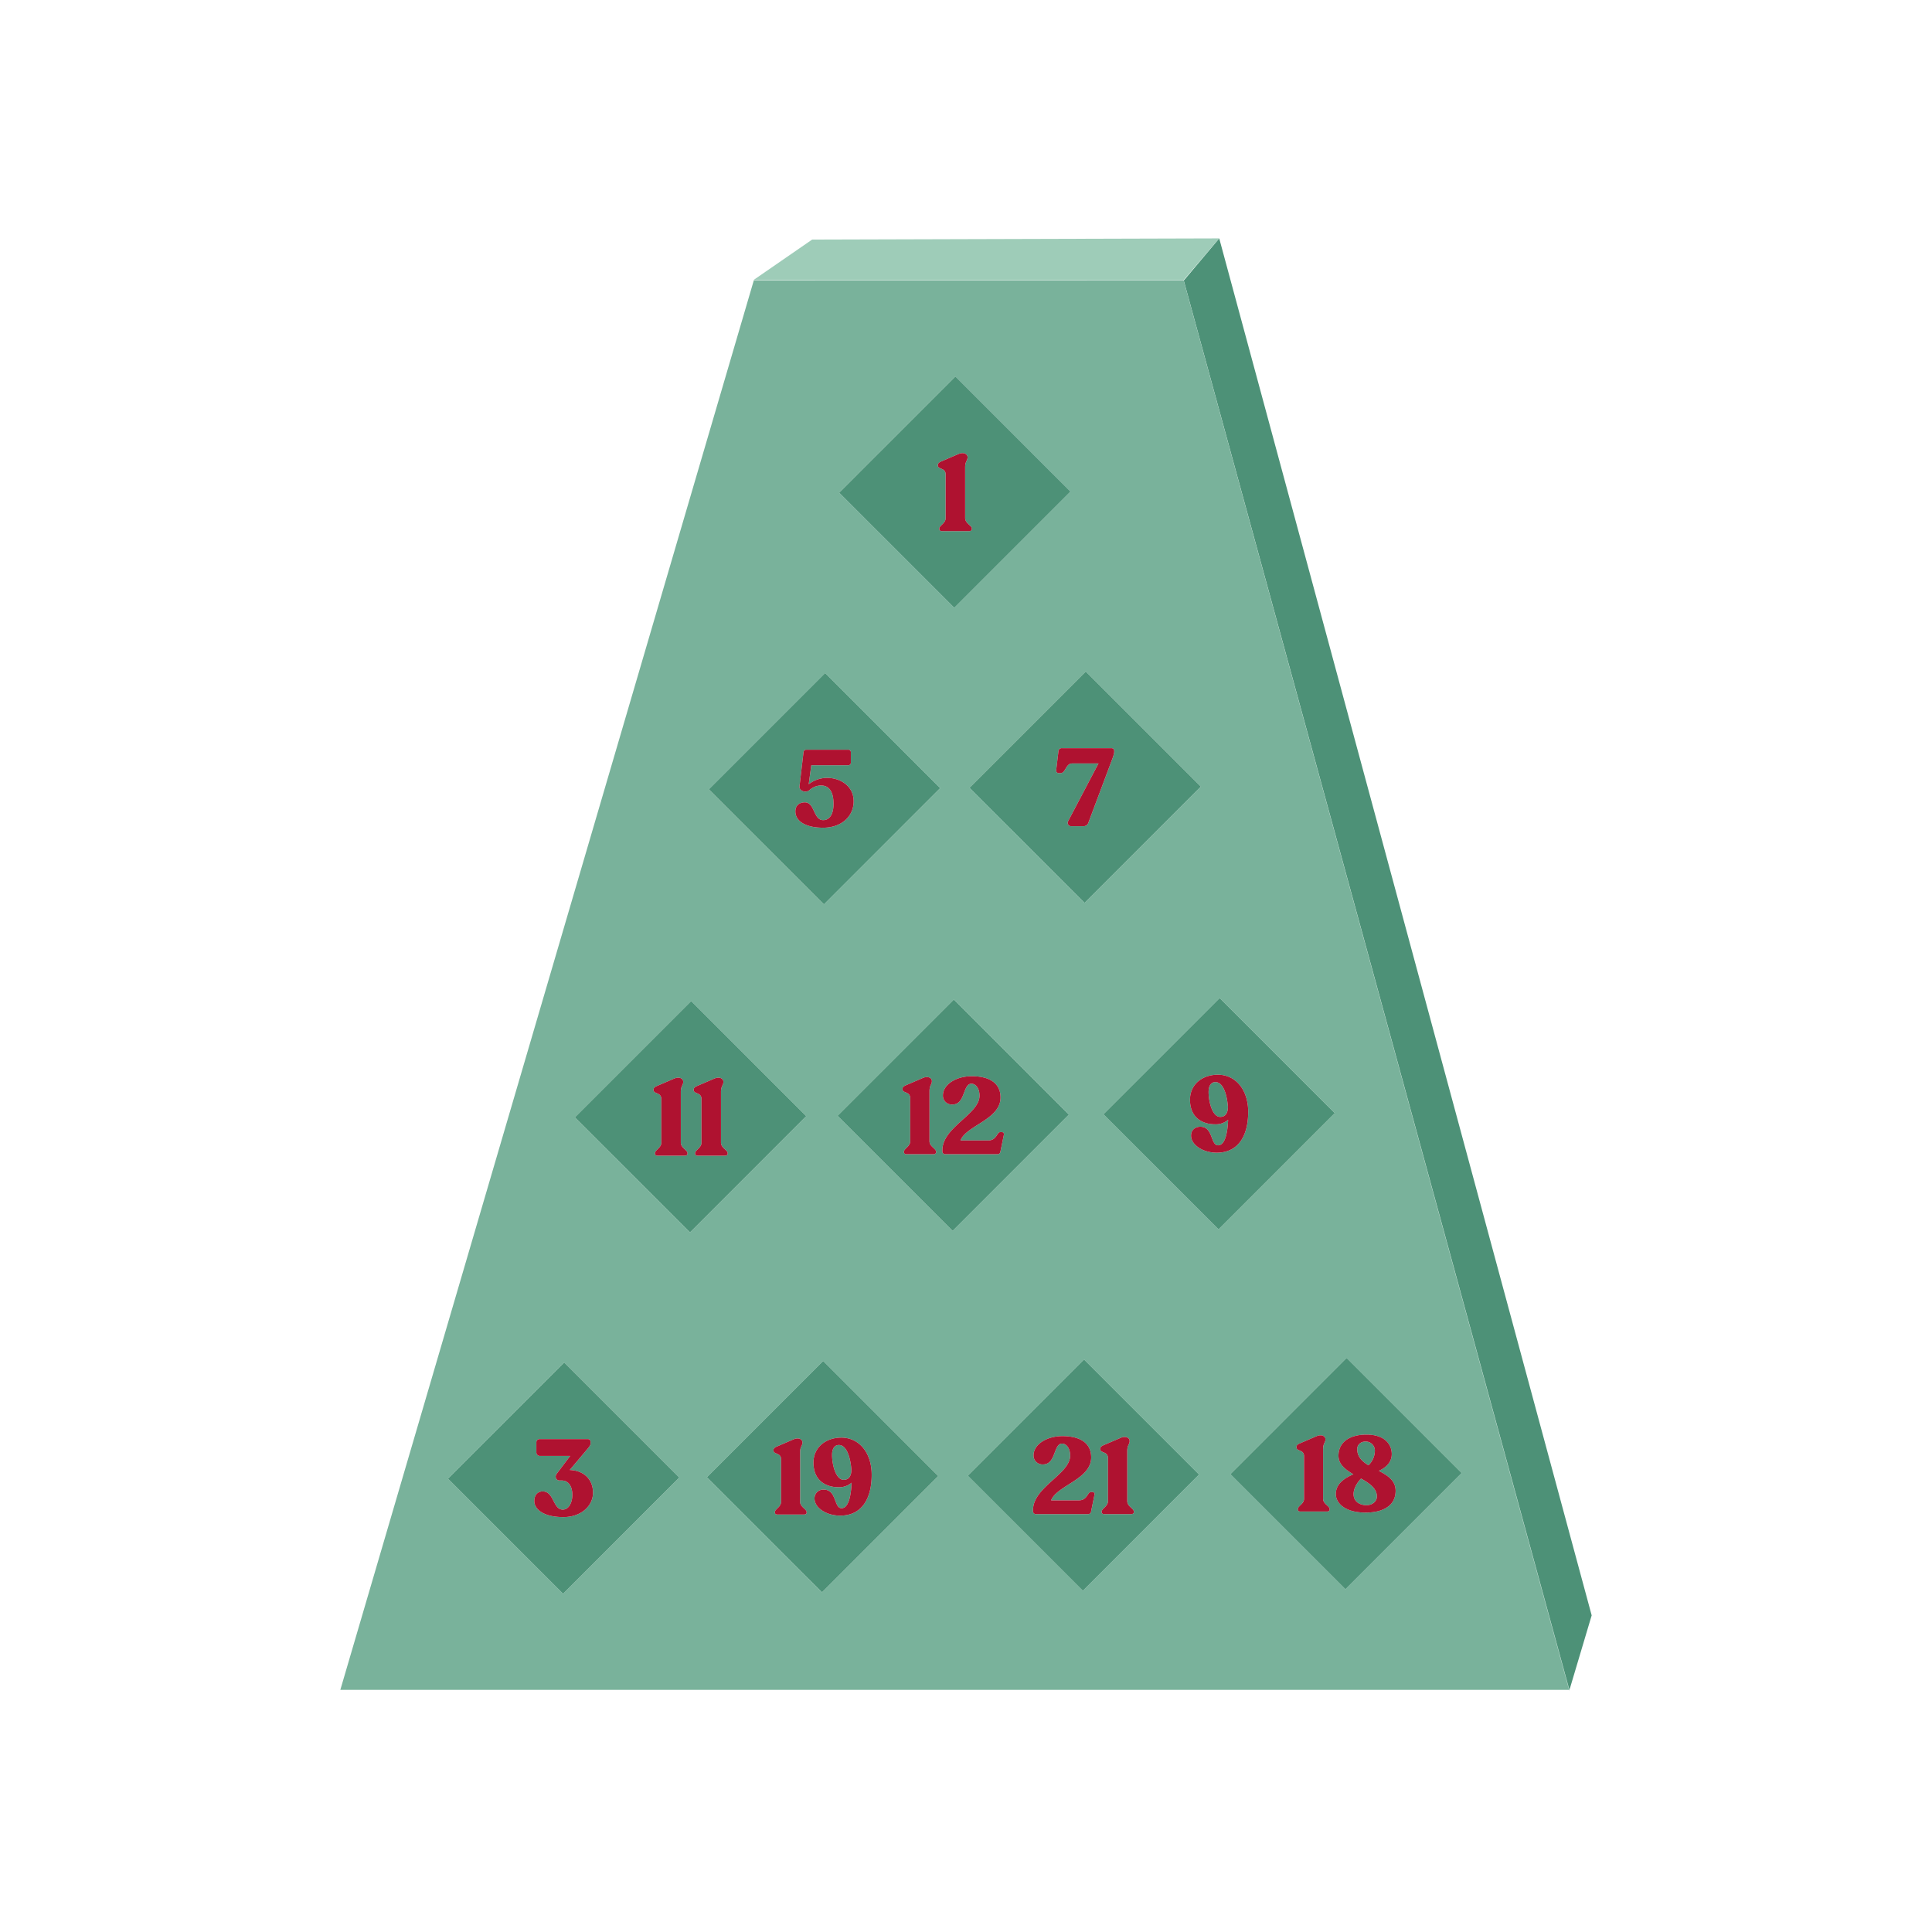 <svg xmlns="http://www.w3.org/2000/svg" id="Calque_1" data-name="Calque 1" viewBox="0 0 1000 1000"><defs><style>.cls-1{fill:#4d9177}.cls-3{fill:#79b29b}.cls-4{fill:#af1230}</style></defs><path d="M823.848 836.111 631.072 123.389l-18.354 21.823 199.589 729.465h-.136l.087.323z" class="cls-1"/><path d="m390.011 144.941 222.63.042 18.431-21.594-210.699.601z" style="fill:#9eccb8"/><path d="m612.718 145.212-.025-.09H390.171L176.152 874.677h636.02L612.692 145.244Zm-118.19 49.648 59.57 59.57-60.168 60.166-59.569-59.569Zm-67.46 153.508 59.57 59.566L426.47 468.1l-59.569-59.566ZM291.453 824.935l-59.566-59.566 60.167-60.167 59.567 59.566Zm6.135-246.63 60.169-60.17 59.567 59.569-60.167 60.167Zm127.885 245.862L365.905 764.6l60.169-60.17L485.64 764Zm8.054-246.634 60.167-60.167 59.566 59.57-60.167 60.167Zm126.96 245.855-59.57-59.57 60.168-60.166 59.569 59.566Zm196.088-60.96-60.17 60.167-59.566-59.565 60.167-60.17Zm-65.704-186.275L630.7 636.32l-59.566-59.565 60.167-60.167Zm-69.313-169.015-60.167 60.167-59.57-59.566 60.168-60.167Z" class="cls-3"/><path d="m612.718 145.212-.025.032 199.478 729.433h.136z" class="cls-3"/><path d="m554.097 254.43-59.569-59.57-60.167 60.167 59.57 59.57Zm-67.915 19.404v-.23c0-1.585 3.288-2.718 3.288-5.436v-22.561c0-3.626-4.025-2.548-4.025-4.645v-.285c0-.792.567-1.3 1.7-1.814l8.955-3.852c2.892-1.189 4.706.111 4.706 1.64 0 1.875-1.251 2.045-1.251 5.274v26.243c0 2.718 3.459 3.851 3.459 5.437v.229c0 .678-.567 1.074-1.36 1.074h-14.113c-.848 0-1.36-.396-1.36-1.074M486.637 407.934l-59.569-59.566-60.167 60.167 59.57 59.566Zm-74.948 12.073c0-3.473 2.524-4.707 4.877-4.707 5.211 0 4.374 9.191 9.529 9.191 2.86 0 5.329-2.353 5.329-8.409 0-6.39-2.298-9.528-6.504-9.528a9.052 9.052 0 0 0-5.941 2.409c-2.02 1.682-5.44.334-5.159-1.96l2.076-17.716a1.35 1.35 0 0 1 1.512-1.234h21.584a1.27 1.27 0 0 1 1.4 1.401v5.214a1.27 1.27 0 0 1-1.4 1.401h-19.06l-1.346 9.866a15.565 15.565 0 0 1 9.529-3.306c6.67 0 13.734 4.092 13.734 12.108 0 7.905-6.39 13.679-15.81 13.679-9.08 0-14.35-3.42-14.35-8.41M501.822 407.74l59.569 59.565 60.167-60.167-59.57-59.566Zm74.885-19.176v.796a16.698 16.698 0 0 1-.855 3.125l-12.563 33.484a2.533 2.533 0 0 1-2.503 1.65h-6.306a1.733 1.733 0 0 1-1.651-2.502l15.747-29.958h-13.7c-3.184 0-3.358 5.002-5.913 5.002h-.852a1.32 1.32 0 0 1-1.421-1.592l1.136-9.553a1.735 1.735 0 0 1 1.989-1.759h25.411a1.336 1.336 0 0 1 1.481 1.307M357.757 518.135l-60.169 60.17 59.57 59.566 60.166-60.167Zm-1.91 78.97c0 .685-.57 1.077-1.363 1.077h-14.11c-.852 0-1.361-.392-1.361-1.077v-.223c0-1.588 3.287-2.718 3.287-5.444v-22.557c0-3.626-4.022-2.548-4.022-4.644v-.285c0-.793.565-1.304 1.696-1.811l8.955-3.856c2.892-1.189 4.707.115 4.707 1.645 0 1.87-1.25 2.04-1.25 5.27v26.238c0 2.726 3.46 3.856 3.46 5.444Zm19.427 1.077h-14.11c-.85 0-1.36-.392-1.36-1.077v-.223c0-1.588 3.285-2.718 3.285-5.444v-22.557c0-3.626-4.022-2.548-4.022-4.644v-.285c0-.793.565-1.304 1.699-1.811l8.954-3.856c2.89-1.189 4.707.115 4.707 1.645 0 1.87-1.25 2.04-1.25 5.27v26.238c0 2.726 3.461 3.856 3.461 5.444v.223c0 .685-.57 1.077-1.364 1.077M493.694 517.366l-60.167 60.167 59.566 59.57 60.167-60.167Zm-9.174 78.984c0 .675-.56 1.068-1.345 1.068h-13.957c-.841 0-1.346-.393-1.346-1.068v-.226c0-1.564 3.25-2.687 3.25-5.377v-22.314c0-3.588-3.98-2.52-3.98-4.596v-.282c0-.782.56-1.286 1.683-1.79l8.857-3.813c2.858-1.175 4.652.11 4.652 1.623 0 1.853-1.234 2.02-1.234 5.214v25.958c0 2.69 3.42 3.813 3.42 5.377Zm31.895 1.068h-27.132a1.444 1.444 0 0 1-1.512-1.35v-.726c0-11.94 19.227-18.612 19.227-28.2 0-3.92-2.02-6.218-4.203-6.218-4.488 0-3.084 10.762-9.81 10.762a4.594 4.594 0 0 1-4.936-4.71c0-5.492 6.618-9.921 14.913-9.921 8.687 0 14.913 3.195 14.913 11.044 0 11.322-17.77 14.461-20.743 22.2h14.406c4.317 0 4.484-4.318 6.222-4.318h.73a1.06 1.06 0 0 1 1.12 1.345l-1.794 8.743a1.498 1.498 0 0 1-1.401 1.349M630.7 636.32l60.17-60.167-59.568-59.565-60.167 60.167Zm-.334-80.047c9.122 0 15.703 7.686 15.703 19.24 0 11.942-4.811 21.122-16.31 21.122-7.13 0-13.27-4.035-13.27-8.847 0-2.93 2.156-4.588 4.811-4.588 6.689 0 5.194 9.622 9.178 9.622 3.316 0 4.863-5.42 5.197-13.217a9.769 9.769 0 0 1-6.855 2.322c-6.306 0-12.883-3.316-12.883-12.716 0-7.96 6.413-12.938 14.43-12.938" class="cls-1"/><path d="M631.583 578.11c2.712 0 3.98-2.044 3.98-5.249-.497-6.525-2.489-12.771-6.469-12.771-2.155 0-3.539 1.766-3.539 5.14 0 5.031 1.937 12.88 6.028 12.88M231.887 765.37l59.566 59.565 60.168-60.167-59.567-59.566Zm73.771-19.197v.897c0 .9-.394 1.46-1.458 2.75l-9.308 11.044c7.514.282 12.054 5.044 12.054 11.77 0 6.786-6.111 12.616-15.361 12.616-10.426 0-15.025-4.206-15.025-8.298 0-2.968 1.572-4.988 4.375-4.988 5.83 0 5.27 9.417 10.372 9.417 2.968 0 4.932-3.42 4.932-7.623 0-4.544-2.018-7.457-5.494-7.457h-1.121c-1.738 0-2.635-1.905-1.458-3.476l6.95-9.25h-15.584a1.78 1.78 0 0 1-1.905-1.85v-5.1a1.625 1.625 0 0 1 1.85-1.738H304.2a1.317 1.317 0 0 1 1.458 1.286M436.694 765.96c2.708 0 3.98-2.047 3.98-5.252-.497-6.525-2.489-12.776-6.47-12.776-2.154 0-3.534 1.773-3.534 5.145 0 5.03 1.932 12.883 6.024 12.883" class="cls-1"/><path d="m365.905 764.601 59.568 59.566L485.64 764l-59.566-59.57Zm51.6 18.275c0 .664-.553 1.05-1.328 1.05h-13.766c-.83 0-1.328-.386-1.328-1.05v-.223c0-1.543 3.205-2.652 3.205-5.304v-22.005c0-3.539-3.923-2.49-3.923-4.533v-.278c0-.772.551-1.273 1.658-1.77l8.738-3.758c2.82-1.16 4.585.112 4.585 1.603 0 1.825-1.213 1.992-1.213 5.141v25.6c0 2.652 3.372 3.76 3.372 5.304Zm33.674-19.516c0 11.941-4.81 21.122-16.31 21.122-7.133 0-13.269-4.04-13.269-8.847a4.467 4.467 0 0 1 4.808-4.589c6.691 0 5.197 9.619 9.177 9.619 3.32 0 4.867-5.42 5.2-13.213a9.797 9.797 0 0 1-6.855 2.322c-6.302 0-12.883-3.317-12.883-12.716 0-7.961 6.414-12.939 14.43-12.939 9.122 0 15.702 7.686 15.702 19.241M500.918 763.819l59.569 59.57 60.167-60.171-59.57-59.566Zm68.59-13.978c0-.786.56-1.293 1.682-1.797l8.854-3.81c2.861-1.179 4.655.111 4.655 1.627 0 1.849-1.234 2.016-1.234 5.214v25.954c0 2.69 3.42 3.81 3.42 5.381v.222c0 .675-.56 1.068-1.345 1.068h-13.957c-.841 0-1.349-.393-1.349-1.068v-.222c0-1.571 3.254-2.69 3.254-5.381v-22.314c0-3.588-3.98-2.52-3.98-4.596Zm-11.051 26.74c4.314 0 4.484-4.318 6.219-4.318h.73a1.062 1.062 0 0 1 1.123 1.345l-1.794 8.746a1.501 1.501 0 0 1-1.405 1.346h-27.132a1.439 1.439 0 0 1-1.512-1.346v-.73c0-11.94 19.227-18.611 19.227-28.195 0-3.925-2.02-6.226-4.206-6.226-4.48 0-3.08 10.766-9.807 10.766a4.592 4.592 0 0 1-4.936-4.71c0-5.493 6.615-9.922 14.913-9.922 8.69 0 14.913 3.195 14.913 11.044 0 11.322-17.77 14.465-20.742 22.2ZM707.306 779.09c3.05 0 5.371-1.992 5.371-4.484 0-4.266-3.872-6.866-8.193-9.303-1.992 1.992-3.876 5.149-3.876 8.027 0 3.99 3.267 5.76 6.698 5.76M708.304 758.438a10.568 10.568 0 0 0 3.323-7.363 4.694 4.694 0 0 0-4.818-4.93c-2.659 0-4.317 1.774-4.317 3.877 0 4.04 2.544 6.424 5.812 8.416" class="cls-1"/><path d="m696.405 822.595 60.17-60.167-59.569-59.569-60.167 60.17Zm-3.605-69.087c0-6.973 5.649-10.96 14.506-10.96 9.25 0 13.068 4.926 13.068 10.074 0 4.543-3.38 7.144-6.7 8.694 4.54 2.381 8.695 4.985 8.695 10.297 0 8.364-7.477 11.298-15.504 11.298-11.294 0-15.449-5.316-15.449-9.581 0-5.701 5.204-8.527 9.08-10.241-4.095-2.437-7.696-5.152-7.696-9.58m-20.096-6.365 8.75-3.764c2.822-1.165 4.595.11 4.595 1.602 0 1.829-1.217 1.992-1.217 5.148v25.641c0 2.656 3.38 3.762 3.38 5.312v.223c0 .664-.557 1.053-1.336 1.053H673.09c-.828 0-1.328-.39-1.328-1.053v-.223c0-1.55 3.212-2.656 3.212-5.312v-22.04c0-3.541-3.928-2.488-3.928-4.54v-.277c0-.775.552-1.273 1.658-1.77" class="cls-1"/><path d="M503.014 273.834v-.23c0-1.585-3.459-2.718-3.459-5.436v-26.243c0-3.23 1.251-3.4 1.251-5.273 0-1.53-1.814-2.83-4.706-1.64l-8.955 3.85c-1.133.515-1.7 1.023-1.7 1.815v.285c0 2.097 4.025 1.019 4.025 4.645v22.56c0 2.719-3.288 3.852-3.288 5.437v.23c0 .678.51 1.074 1.36 1.074h14.113c.792 0 1.359-.396 1.359-1.074M441.85 414.737c0-8.016-7.065-12.108-13.735-12.108a15.565 15.565 0 0 0-9.529 3.306l1.345-9.866h19.06a1.27 1.27 0 0 0 1.402-1.4v-5.215a1.27 1.27 0 0 0-1.401-1.4h-21.584a1.35 1.35 0 0 0-1.513 1.233l-2.075 17.715c-.281 2.295 3.14 3.643 5.159 1.96a9.052 9.052 0 0 1 5.94-2.408c4.207 0 6.505 3.139 6.505 9.528 0 6.056-2.468 8.41-5.33 8.41-5.154 0-4.317-9.192-9.528-9.192-2.353 0-4.877 1.234-4.877 4.707 0 4.988 5.27 8.409 14.35 8.409 9.42 0 15.81-5.774 15.81-13.68M481.1 590.747v-25.958c0-3.194 1.234-3.361 1.234-5.214 0-1.512-1.794-2.798-4.652-1.623l-8.857 3.813c-1.123.504-1.683 1.008-1.683 1.79v.282c0 2.075 3.98 1.008 3.98 4.596v22.314c0 2.69-3.25 3.813-3.25 5.377v.226c0 .675.505 1.068 1.346 1.068h13.957c.786 0 1.345-.393 1.345-1.068v-.226c0-1.564-3.42-2.687-3.42-5.377M518.49 585.98h-.73c-1.738 0-1.905 4.318-6.222 4.318h-14.406c2.972-7.738 20.743-10.877 20.743-22.2 0-7.849-6.226-11.043-14.913-11.043-8.295 0-14.913 4.429-14.913 9.921a4.594 4.594 0 0 0 4.936 4.71c6.726 0 5.322-10.762 9.81-10.762 2.183 0 4.203 2.298 4.203 6.219 0 9.587-19.227 16.258-19.227 28.2v.726a1.444 1.444 0 0 0 1.512 1.349h27.132a1.498 1.498 0 0 0 1.4-1.35l1.795-8.742a1.06 1.06 0 0 0-1.12-1.345M414.133 777.349v-25.6c0-3.15 1.213-3.316 1.213-5.141 0-1.491-1.766-2.764-4.585-1.603l-8.738 3.758c-1.107.497-1.658.998-1.658 1.77v.278c0 2.044 3.923.994 3.923 4.533v22.004c0 2.653-3.205 3.762-3.205 5.305v.223c0 .664.497 1.05 1.328 1.05h13.766c.775 0 1.328-.386 1.328-1.05v-.223c0-1.543-3.372-2.652-3.372-5.304M421.047 757.058c0 9.4 6.58 12.716 12.883 12.716a9.797 9.797 0 0 0 6.855-2.322c-.333 7.793-1.88 13.213-5.2 13.213-3.98 0-2.486-9.619-9.177-9.619a4.467 4.467 0 0 0-4.808 4.589c0 4.807 6.136 8.847 13.269 8.847 11.5 0 16.31-9.181 16.31-21.122 0-11.555-6.58-19.241-15.702-19.241-8.016 0-14.43 4.978-14.43 12.939m13.158-9.126c3.98 0 5.972 6.25 6.47 12.776 0 3.205-1.273 5.252-3.981 5.252-4.092 0-6.024-7.853-6.024-12.883 0-3.372 1.38-5.145 3.535-5.145M628.82 581.927a9.769 9.769 0 0 0 6.855-2.322c-.334 7.798-1.88 13.217-5.197 13.217-3.984 0-2.49-9.622-9.178-9.622-2.655 0-4.81 1.658-4.81 4.588 0 4.812 6.138 8.847 13.268 8.847 11.5 0 16.31-9.18 16.31-21.121 0-11.555-6.58-19.241-15.702-19.241-8.016 0-14.43 4.978-14.43 12.938 0 9.4 6.578 12.716 12.884 12.716m.274-21.837c3.98 0 5.972 6.246 6.47 12.771 0 3.205-1.27 5.25-3.98 5.25-4.092 0-6.029-7.85-6.029-12.88 0-3.375 1.384-5.141 3.54-5.141M277.627 746.625v5.1a1.78 1.78 0 0 0 1.905 1.85h15.584l-6.95 9.25c-1.177 1.571-.28 3.476 1.458 3.476h1.121c3.476 0 5.494 2.913 5.494 7.457 0 4.202-1.964 7.623-4.933 7.623-5.1 0-4.541-9.417-10.37-9.417-2.805 0-4.376 2.02-4.376 4.988 0 4.092 4.6 8.298 15.025 8.298 9.25 0 15.361-5.83 15.361-12.615 0-6.727-4.54-11.49-12.054-11.77l9.308-11.045c1.064-1.29 1.458-1.85 1.458-2.75v-.897a1.317 1.317 0 0 0-1.458-1.286h-24.723a1.625 1.625 0 0 0-1.85 1.738M352.386 591.438V565.2c0-3.23 1.25-3.4 1.25-5.27 0-1.53-1.815-2.833-4.707-1.645l-8.955 3.856c-1.131.507-1.696 1.018-1.696 1.81v.286c0 2.096 4.022 1.018 4.022 4.644v22.557c0 2.726-3.287 3.856-3.287 5.444v.223c0 .685.51 1.077 1.36 1.077h14.111c.793 0 1.363-.392 1.363-1.077v-.223c0-1.588-3.46-2.718-3.46-5.444M373.178 591.438V565.2c0-3.23 1.25-3.4 1.25-5.27 0-1.53-1.817-2.833-4.708-1.645l-8.954 3.856c-1.134.507-1.699 1.018-1.699 1.81v.286c0 2.096 4.022 1.018 4.022 4.644v22.557c0 2.726-3.285 3.856-3.285 5.444v.223c0 .685.51 1.077 1.36 1.077h14.11c.794 0 1.364-.392 1.364-1.077v-.223c0-1.588-3.46-2.718-3.46-5.444M564.79 754.38c0-7.848-6.222-11.043-14.913-11.043-8.298 0-14.913 4.429-14.913 9.921a4.592 4.592 0 0 0 4.936 4.71c6.727 0 5.326-10.766 9.807-10.766 2.187 0 4.206 2.302 4.206 6.226 0 9.584-19.227 16.255-19.227 28.196v.73a1.439 1.439 0 0 0 1.512 1.346h27.132a1.501 1.501 0 0 0 1.405-1.346l1.794-8.746a1.062 1.062 0 0 0-1.123-1.345h-.73c-1.735 0-1.905 4.317-6.22 4.317h-14.408c2.972-7.734 20.742-10.877 20.742-22.2M573.488 754.715v22.314c0 2.69-3.254 3.81-3.254 5.381v.222c0 .675.508 1.068 1.349 1.068h13.957c.786 0 1.346-.393 1.346-1.068v-.222c0-1.571-3.421-2.69-3.421-5.381v-25.954c0-3.198 1.234-3.365 1.234-5.214 0-1.516-1.794-2.806-4.655-1.627l-8.854 3.81c-1.123.504-1.682 1.011-1.682 1.797v.278c0 2.075 3.98 1.008 3.98 4.596M547.826 389.016l-1.136 9.553a1.32 1.32 0 0 0 1.421 1.592h.852c2.555 0 2.729-5.002 5.913-5.002h13.7l-15.747 29.958a1.733 1.733 0 0 0 1.65 2.503h6.307a2.533 2.533 0 0 0 2.503-1.651l12.563-33.484a16.698 16.698 0 0 0 .855-3.125v-.796a1.336 1.336 0 0 0-1.48-1.307h-25.412a1.735 1.735 0 0 0-1.989 1.76M674.974 753.73v22.04c0 2.656-3.212 3.762-3.212 5.312v.223c0 .664.5 1.053 1.328 1.053h13.786c.78 0 1.335-.39 1.335-1.053v-.223c0-1.55-3.379-2.656-3.379-5.312v-25.64c0-3.157 1.217-3.32 1.217-5.149 0-1.491-1.773-2.767-4.595-1.602l-8.75 3.764c-1.106.497-1.658.995-1.658 1.77v.278c0 2.05 3.928.998 3.928 4.54M691.416 773.33c0 4.265 4.155 9.58 15.449 9.58 8.027 0 15.504-2.933 15.504-11.297 0-5.312-4.154-7.916-8.694-10.297 3.32-1.55 6.699-4.15 6.699-8.694 0-5.148-3.817-10.074-13.068-10.074-8.857 0-14.506 3.987-14.506 10.96 0 4.43 3.601 7.144 7.696 9.581-3.876 1.714-9.08 4.54-9.08 10.241m15.393-27.184a4.694 4.694 0 0 1 4.818 4.929 10.568 10.568 0 0 1-3.323 7.363c-3.268-1.992-5.812-4.377-5.812-8.416 0-2.103 1.658-3.876 4.317-3.876m-2.325 19.157c4.32 2.437 8.193 5.037 8.193 9.303 0 2.492-2.322 4.484-5.37 4.484-3.432 0-6.7-1.77-6.7-5.76 0-2.878 1.885-6.035 3.877-8.027" class="cls-4"/></svg>